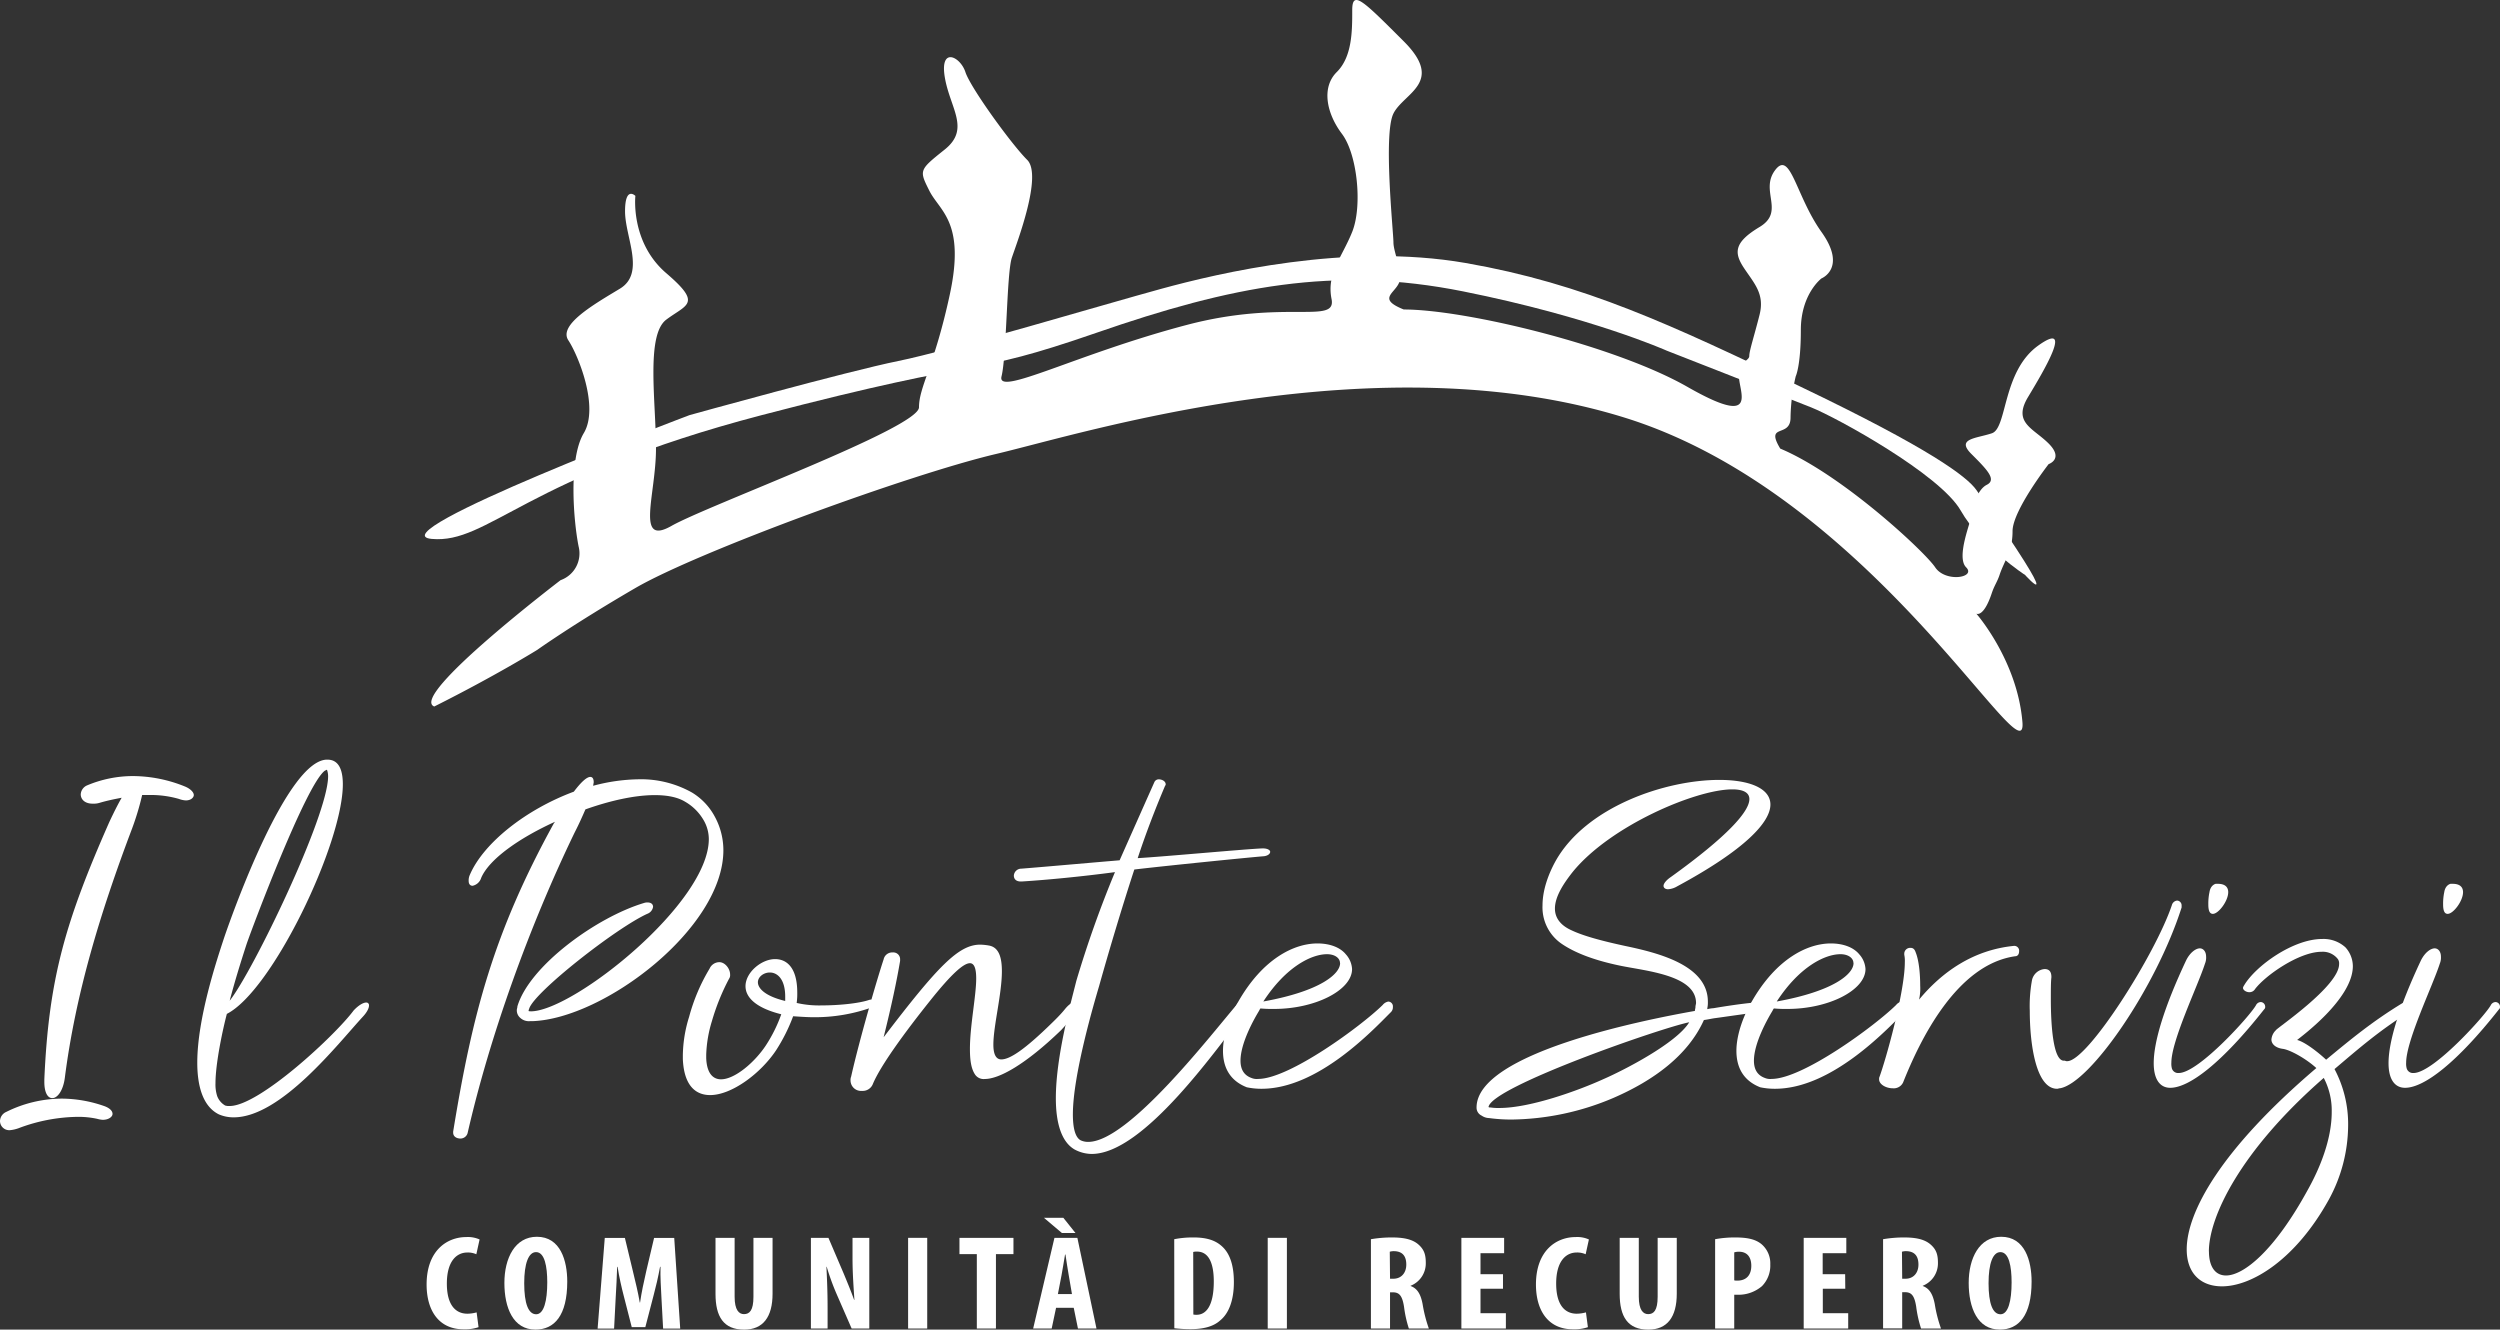 <svg xmlns="http://www.w3.org/2000/svg" viewBox="0 0 769.1 409.04"><rect x="0" y="0" width="769.1" height="409.04" fill="#333333" stroke="none"/><defs><style>.cls-1{fill:#fff;}</style></defs><title>Tavola disegno 1</title><g id="Livello_2" data-name="Livello 2"><path class="cls-1" d="M3.15,347.68A2.85,2.85,0,0,1,0,344.8a3.18,3.18,0,0,1,1.92-2.73,38.74,38.74,0,0,1,17-4.09A40,40,0,0,1,32,340.25c1.75.61,2.62,1.52,2.62,2.43s-1.22,1.82-3,1.82a8.2,8.2,0,0,1-1.75-.31,27.16,27.16,0,0,0-6.12-.6,53,53,0,0,0-18,3.48A10.74,10.74,0,0,1,3.15,347.68Zm12.94-9.85c-1.4,0-2.45-1.67-2.45-5v-.76C15,301,20.11,283.57,33.58,253c1.4-3,2.63-5.45,3.85-7.58-2.45.46-4.55.91-6.65,1.52a6.37,6.37,0,0,1-2.27.3c-2.45,0-3.67-1.36-3.67-2.88a3.18,3.18,0,0,1,1.92-2.73,36.45,36.45,0,0,1,14.17-2.88A43,43,0,0,1,57,242c1.75.76,2.62,1.82,2.62,2.58s-.87,1.66-2.44,1.66a6.83,6.83,0,0,1-2.1-.45,31.34,31.34,0,0,0-9.45-1.21H43.73a82.83,82.83,0,0,1-3.15,10.45C30.78,281,23.26,305.7,19.94,331.61,19.42,335.55,17.67,337.83,16.09,337.83Z"/><path class="cls-1" d="M60.69,326.92c0-13.65,6-31.53,8.23-38.35,3.14-9.25,19.41-54.26,31.48-54.87h.35c3.32,0,4.72,2.88,4.72,7.58,0,18.19-21.69,63.51-35.68,70.63-1.05,3.94-3.5,14.85-3.5,21.37a11.63,11.63,0,0,0,.53,3.94,5.64,5.64,0,0,0,2.45,2.88,3.93,3.93,0,0,0,1.4.15c9.09,0,32.53-21.82,38.13-29.4,1.57-1.67,3-2.43,3.84-2.43a.82.82,0,0,1,.88.91c0,.76-.53,2-1.93,3.49-7.69,8.34-25.18,30.92-39.7,30.92a11.45,11.45,0,0,1-4.55-.91C62.44,340.41,60.69,334.19,60.69,326.92Zm10-19.1c7.17-9.1,30.25-56.84,30.25-69a5.75,5.75,0,0,0-.35-2c-.17,0-.34.15-.69.3-5.78,4.39-22,47.44-24,53.2C73.81,296.75,72.24,301.91,70.67,307.82Z"/><path class="cls-1" d="M141.68,350.26c-1.23,0-2.27-.61-2.27-1.82v-.31c5.94-36.37,12.41-61.08,31-94.88.18-.15.18-.3.35-.45-11,5-20.29,11.52-22.73,17.28a3.53,3.53,0,0,1-2.63,2.42c-.7,0-1.22-.45-1.22-1.51a4,4,0,0,1,.35-1.82c4.2-9.85,17.31-20.16,32-25.62,2.27-3,4-4.54,5.07-4.54.7,0,1.05.6,1.05,1.66l-.18,1.07a56.52,56.52,0,0,1,14-2,32,32,0,0,1,16.44,4.09,19.29,19.29,0,0,1,7,7.42,21.65,21.65,0,0,1,2.63,10.31c0,24-36.73,51.84-58.77,52.59H163a3.89,3.89,0,0,1-3-1.06,3,3,0,0,1-1-2.42c0-.31.17-.61.17-1.06,3.67-12.43,24.31-27.44,39-31.83a3,3,0,0,1,1-.15c1.22,0,1.74.6,1.74,1.36a2.72,2.72,0,0,1-1.74,2.12c-9.45,4.25-35,24.25-36.39,29.25a2.22,2.22,0,0,0-.17.61c0,.15.35.15,1.05.15,13.29-.6,54.4-33.34,54.4-53a11.68,11.68,0,0,0-1.4-5.45,15.49,15.49,0,0,0-5.95-6.06c-2.27-1.37-5.42-2-9.27-2-6.12,0-13.64,1.66-21.34,4.39-.87,2-1.92,4.4-3.32,7.12-14,28.95-26.07,62.6-32.89,92.31A2.27,2.27,0,0,1,141.68,350.26Z"/><path class="cls-1" d="M268.14,307.52c.88,0,1.4.45,1.4,1.06,0,.45-.52,1.06-1.4,1.36a52.33,52.33,0,0,1-17.66,3c-2.1,0-4.2-.15-6.48-.3a53.85,53.85,0,0,1-5.24,10.46c-4.73,7.12-13.65,13.79-20.29,13.79-4.55,0-8.05-3-8.4-11.07v-1.21A41.2,41.2,0,0,1,212,312.82,57.71,57.71,0,0,1,218.29,298a3.32,3.32,0,0,1,3-2c1.75,0,3.32,2,3.32,3.79a2,2,0,0,1-.35,1.36,68.22,68.22,0,0,0-5.25,13,39.12,39.12,0,0,0-1.75,10.31v1.06c.18,4.7,2.1,6.52,4.55,6.52,4.2,0,10.32-5.15,13.82-10.46a44.61,44.61,0,0,0,4.72-9.55c-8-2-11-5.3-11-8.64,0-4.24,4.9-8.33,9.1-8.33,3.67,0,6.82,2.73,6.82,10.3a20.89,20.89,0,0,1-.18,3.19,31.2,31.2,0,0,0,7.88.75c5.07,0,11.19-.6,14.34-1.66A2.17,2.17,0,0,1,268.14,307.52Zm-26.58-.91c0-5.46-2.45-7.43-4.73-7.43-1.92,0-3.67,1.36-3.67,3,0,1.82,2.1,4.24,8.4,5.76Z"/><path class="cls-1" d="M331.29,308a.77.77,0,0,1,.87.76,6.43,6.43,0,0,1-1.75,3.48,61.45,61.45,0,0,1-4,4.7c-11,10.61-19.07,15-23.44,15a3.18,3.18,0,0,1-3-1.37c-1.23-1.82-1.58-4.54-1.58-7.88,0-7.12,1.93-16.37,1.93-21.67,0-2.88-.53-4.7-1.93-4.7-1.92,0-5.59,3.18-12.24,11.52-7.87,9.85-15.39,20.16-17.67,25.76a3.36,3.36,0,0,1-3.32,2,3.23,3.23,0,0,1-3.5-3.18,2.83,2.83,0,0,1,.18-1.21c2.62-11.67,8.22-30.77,10-36.07a2.69,2.69,0,0,1,2.8-2.13,2.08,2.08,0,0,1,2.27,2v.6c-1.05,6.22-2.62,13.64-5.07,23.49,16.79-22,23.09-28.49,29.73-28.49a17.63,17.63,0,0,1,2.8.3c3,.61,3.85,3.79,3.85,7.88,0,7-2.62,16.83-2.62,22.59,0,2.73.69,4.54,2.44,4.54,2.63,0,7.18-3,15.57-11.21,1.58-1.52,3-3,4-4.25C329,308.73,330.41,308,331.29,308Z"/><path class="cls-1" d="M390.76,262.05c0,.6-.7,1.21-1.92,1.36-4,.3-30.79,3-39.88,4.09-4,12.28-7.88,25.31-10.85,35.92-1.57,5.31-8.05,27.29-8.05,39.41,0,4.09.7,7.12,2.45,8a5.37,5.37,0,0,0,2.28.46c12.42,0,37.78-33,46-42.59a2.45,2.45,0,0,1,1.75-.91,1.65,1.65,0,0,1,1.75,1.51,1.89,1.89,0,0,1-.53,1.22C374.49,322.37,351.93,355,335.84,355a11.3,11.3,0,0,1-5.25-1.37c-4.2-2.42-5.77-8.49-5.77-15.76,0-13,4.72-29.71,6.29-36.07a336.73,336.73,0,0,1,11.9-33.5c-10.15,1.36-21.17,2.42-28.69,2.88H314c-1.4,0-2.1-.76-2.1-1.82a2.28,2.28,0,0,1,2.28-2.12c7.69-.61,19.41-1.67,30.26-2.58,3.5-7.88,7-15.76,10.67-24a1.45,1.45,0,0,1,1.4-.9c1,0,2.1.6,2.1,1.51a.52.52,0,0,1-.18.46C355.6,248.4,352.63,256,350,264c8.05-.46,34.11-2.88,38.48-3C390.06,261,390.76,261.59,390.76,262.05Z"/><path class="cls-1" d="M376.24,323.28c0-5.31,2.45-11.37,4.72-15.16,7.53-13.18,17.15-17.88,24.32-17.88,3.85,0,7,1.21,8.74,3.33a7.37,7.37,0,0,1,1.93,4.55c0,6.52-11.37,12.27-24,12.27a39.12,39.12,0,0,1-4.19-.15c-.18.31-.35.46-.35.61-1.58,2.58-5.78,10-5.78,15.46,0,2.42.88,4.4,3.33,5.3a4.2,4.2,0,0,0,2.1.31c9.62,0,31.83-16.37,38.3-22.74a2.88,2.88,0,0,1,1.75-1.06,1.49,1.49,0,0,1,1.4,1.67,2.11,2.11,0,0,1-.7,1.67c-5.6,5.6-22.39,23.49-39.7,23.49a21.4,21.4,0,0,1-4.55-.46C378.17,332.37,376.24,328.13,376.24,323.28Zm36-27c0-1.52-1.57-2.73-4-2.73-4.72,0-12.59,3.79-19.59,14.55C406.15,304.94,412.27,299.63,412.27,296.3Z"/><path class="cls-1" d="M454.25,340.71c0-16.83,51.95-27,67.17-29.71,0-.45.17-.76.17-1.21s.18-.91.18-1.21c0-8.64-15.57-9.86-23.44-11.52-8-1.67-13.82-3.94-17.84-6.67a13.58,13.58,0,0,1-5.95-11.82c0-4.7,1.75-9.55,4-13.64,9.44-16.83,33.93-25,50.37-25,9.27,0,15.74,2.57,15.74,7.58,0,5.45-7.87,13.94-28.68,25.16a6.19,6.19,0,0,1-2.8.9c-.88,0-1.4-.45-1.4-1.06s.7-1.66,2.27-2.72c17.49-12.58,24.14-20.16,24.14-23.95,0-2.12-2.1-3-5.25-3-11.19,0-37.6,11.21-49.15,25.46-2.62,3.33-5.42,7.43-5.42,11.22,0,2.57,1.4,5,5.07,6.66,3.5,1.67,8.92,3.19,16.62,4.85,10.15,2.13,25.36,5.92,25.36,17.13a8.33,8.33,0,0,1-.17,2v.3a10.41,10.41,0,0,1,1.92-.3c3.5-.6,8.57-1.36,11.9-1.67h.35c1.39,0,1.92.76,1.92,1.52a1.45,1.45,0,0,1-1.4,1.52c-3.67.45-8.75,1.21-12.07,1.66-1.22.15-2.45.46-3.67.61-4.9,10.91-15.57,18.64-27.81,23.95a82,82,0,0,1-31.49,6.67,52.21,52.21,0,0,1-6.82-.46,4.16,4.16,0,0,1-2.27-.76A2.67,2.67,0,0,1,454.25,340.71Zm3.68-.15c.17.15.35.15.7.15a15.36,15.36,0,0,0,2.62.15c9.62,0,24.49-5.46,31.83-8.79,6.65-2.88,22.74-11.22,26.59-17.58C511.27,316.15,458.8,334.34,457.93,340.56Z"/><path class="cls-1" d="M534.19,323.28c0-5.31,2.45-11.37,4.72-15.16,7.53-13.18,17.15-17.88,24.32-17.88,3.84,0,7,1.21,8.74,3.33a7.37,7.37,0,0,1,1.93,4.55c0,6.52-11.37,12.27-24,12.27a39.12,39.12,0,0,1-4.19-.15c-.18.31-.35.46-.35.61-1.58,2.58-5.78,10-5.78,15.46,0,2.42.88,4.4,3.33,5.3a4.2,4.2,0,0,0,2.1.31c9.62,0,31.83-16.37,38.3-22.74a2.88,2.88,0,0,1,1.75-1.06,1.49,1.49,0,0,1,1.4,1.67,2.15,2.15,0,0,1-.7,1.67c-5.6,5.6-22.39,23.49-39.7,23.49a21.4,21.4,0,0,1-4.55-.46C536.12,332.37,534.19,328.13,534.19,323.28Zm36-27c0-1.52-1.57-2.73-4-2.73-4.72,0-12.59,3.79-19.59,14.55C564.1,304.94,570.22,299.63,570.22,296.3Z"/><path class="cls-1" d="M582.29,334.8c-2.1,0-4.2-1.22-4.2-2.73v-.46C580.19,326,586,305.09,586,296a9,9,0,0,0-.17-2.28v-.45a1.82,1.82,0,0,1,1.92-1.67c.7,0,1.23.3,1.58,1.36,1.05,2.58,1.4,6.83,1.4,10.31a15.15,15.15,0,0,1-.35,4.25c7.17-8.64,16.79-15.31,29.21-16.53h.17a1.49,1.49,0,0,1,1.4,1.67c0,.76-.35,1.52-1.22,1.52-18,2.57-29.21,25.61-34.46,38.8A3.17,3.17,0,0,1,582.29,334.8Z"/><path class="cls-1" d="M669.75,277.05a1.47,1.47,0,0,1,1.4,1.52v.6c-7.88,24.71-28.17,54.11-37.44,55.63-.35,0-.52.15-.87.15-6.47,0-8.4-13.64-8.4-23.95a44.31,44.31,0,0,1,.7-9.55,4.35,4.35,0,0,1,3.85-3.33c1.23,0,2.1.6,2.1,2.42v.15c-.17,1.37-.17,3.79-.17,6.67,0,8,.7,18.95,4,18.95h.35a1.18,1.18,0,0,0,.7.15c6.29,0,27.11-32.89,32.18-48A1.9,1.9,0,0,1,669.75,277.05Z"/><path class="cls-1" d="M668,326.92a5.55,5.55,0,0,0,.17,1.81,2,2,0,0,0,2.1,1.37c6.12,0,22.21-17.89,23.79-20.92a1.71,1.71,0,0,1,1.4-.91,1.43,1.43,0,0,1,1.4,1.37,1,1,0,0,1-.35.91c-12.77,16.21-22.92,24.1-28.86,24.1-3.15,0-5.08-2.58-5.08-7.58,0-6.52,3.15-17.13,10-31.68,1.22-2.43,3-3.64,4.19-3.64,1,0,1.93.91,1.93,2.58a4.83,4.83,0,0,1-.35,2.12C676.22,303.12,668,320.09,668,326.92Zm17.49-52.45c0,2.73-3,6.67-4.72,6.67-.88,0-1.4-.76-1.4-2.88a17,17,0,0,1,.35-3.79c.35-2.27,1.92-2.57,1.92-2.57h.7C684.61,271.9,685.49,273,685.49,274.47Z"/><path class="cls-1" d="M683.56,395.73c-6.47,0-10.84-3.94-10.84-11.37,0-11.37,10.32-30.62,39.88-55.78-3.15-2.88-8.05-5.61-10.32-5.91s-3.5-1.51-3.5-2.88a4.48,4.48,0,0,1,1.4-2.88c0-.45,19.42-13.49,19.42-20.31a2.41,2.41,0,0,0-.35-1.51,5.85,5.85,0,0,0-5.08-2.28c-6.82,0-17.31,7.28-20.46,11.52a2,2,0,0,1-1.75.91c-.88,0-1.93-.6-1.93-1.36a2.33,2.33,0,0,1,.36-.76c3.49-5.91,15-14.25,24-14.25a10,10,0,0,1,7.17,2.58,8.69,8.69,0,0,1,2.27,5.76c0,10.15-16.09,21.82-17.14,22.73,2.45.61,6.65,3.94,8.92,6.07,7.87-6.52,14.34-11.83,23.27-17.28a2.75,2.75,0,0,1,1-.31,1.65,1.65,0,0,1,1.74,1.52,2.3,2.3,0,0,1-1.22,1.82c-8.92,5.76-14.17,10.31-22.21,17.13a36.1,36.1,0,0,1,4.19,17.27,48,48,0,0,1-5.94,22.89C706.3,387.39,692.83,395.73,683.56,395.73Zm-4-10.77c0,4.7,1.92,7.43,5.25,7.43,5.42,0,14.86-7.58,25-26.07,3.85-6.82,7.52-15.76,7.52-24.25a21.63,21.63,0,0,0-2.45-10.46C689,354.2,679.54,374.51,679.54,385Z"/><path class="cls-1" d="M740.23,326.92a5.25,5.25,0,0,0,.18,1.81,2,2,0,0,0,2.1,1.37c6.12,0,22.21-17.89,23.79-20.92a1.71,1.71,0,0,1,1.4-.91,1.43,1.43,0,0,1,1.4,1.37,1,1,0,0,1-.35.91c-12.77,16.21-22.92,24.1-28.86,24.1-3.15,0-5.08-2.58-5.08-7.58,0-6.52,3.15-17.13,10-31.68,1.23-2.43,3-3.64,4.2-3.64,1,0,1.92.91,1.92,2.58a4.83,4.83,0,0,1-.35,2.12C748.46,303.12,740.23,320.09,740.23,326.92Zm17.5-52.45c0,2.73-3,6.67-4.73,6.67-.87,0-1.4-.76-1.4-2.88a17,17,0,0,1,.35-3.79c.35-2.27,1.93-2.57,1.93-2.57h.7C756.85,271.9,757.73,273,757.73,274.47Z"/><path class="cls-1" d="M147.22,408.29a12.86,12.86,0,0,1-4.58.66c-7.72,0-11.4-5.87-11.4-13.78,0-10.51,6.33-14.6,12.21-14.6a8.73,8.73,0,0,1,4.09.74l-1,4.55a6.33,6.33,0,0,0-2.74-.54c-3.32,0-6.33,2.65-6.33,9.56,0,6.67,2.74,9.27,6.33,9.27a11.06,11.06,0,0,0,2.83-.41Z"/><path class="cls-1" d="M174.51,394.26c0,10.51-4,14.78-9.78,14.78-6.87,0-9.56-6.71-9.56-14.36s3.27-14.2,10-14.2C172.45,380.48,174.51,387.89,174.51,394.26Zm-13.24.5c0,6.33,1.3,9.56,3.68,9.56s3.41-4.14,3.41-9.81c0-4.88-.8-9.31-3.45-9.31C162.57,385.2,161.27,388.76,161.27,394.76Z"/><path class="cls-1" d="M203.47,398.94c-.14-2.65-.36-6.25-.27-9.23h-.14c-.54,3-1.34,6.42-1.93,8.57l-2.6,10h-4.18l-2.51-9.81c-.58-2.23-1.39-5.71-1.84-8.73h-.14c-.09,3-.27,6.54-.44,9.31l-.5,9.69h-5.07l2.2-27.9h6.19l2.43,10.1c.85,3.52,1.61,6.62,2.15,9.77h.09c.45-3.11,1.12-6.25,1.93-9.77l2.38-10.1h6.2l1.84,27.9H204Z"/><path class="cls-1" d="M226,380.81v18.13c0,4.1,1.35,5.34,2.87,5.34,1.71,0,2.92-1.12,2.92-5.34V380.81h5.88V398c0,7.16-2.92,11.05-8.75,11.05-6.33,0-8.8-4-8.8-11V380.81Z"/><path class="cls-1" d="M249.47,408.71v-27.9h5.39l4.67,10.93c.9,2.15,2.38,5.75,3.23,8.15h.09c-.18-2.94-.58-7.78-.58-12.91v-6.17h5.16v27.9H262l-4.62-10.6a74.26,74.26,0,0,1-3.05-8.4h-.09c.13,2.81.36,7.12.36,12.71v6.29Z"/><path class="cls-1" d="M285.25,380.81v27.9h-5.88v-27.9Z"/><path class="cls-1" d="M300.51,385.82h-5.34v-5h16.61v5h-5.39v22.89h-5.88Z"/><path class="cls-1" d="M324.89,402.33l-1.35,6.38h-5.7l6.55-27.9h7.05l5.88,27.9h-5.7l-1.3-6.38Zm2.24-27.68,3.73,4.67h-4.18l-5.52-4.67Zm2.65,23.46-1-5.83c-.31-1.7-.72-4.47-1-6.33h-.13c-.32,1.86-.77,4.75-1.08,6.37l-1.12,5.79Z"/><path class="cls-1" d="M361.24,381.23a29.4,29.4,0,0,1,6-.54c3.82,0,6.47.83,8.4,2.48,2.6,2.15,3.95,5.84,3.95,11.26,0,5.63-1.57,9.64-4.22,11.79-2,1.82-5,2.69-9.25,2.69a45.9,45.9,0,0,1-4.85-.29Zm5.88,23.17a4.35,4.35,0,0,0,1,.08c2.82,0,5.29-2.56,5.29-10.26,0-5.71-1.61-9.18-5.16-9.18a3.76,3.76,0,0,0-1.17.12Z"/><path class="cls-1" d="M395.9,380.81v27.9H390v-27.9Z"/><path class="cls-1" d="M421.75,381.23a38.18,38.18,0,0,1,6.42-.54c3.23,0,6.11.41,8.08,2.07s2.38,3.39,2.38,5.79a7.4,7.4,0,0,1-4.67,7v.08c2.07.74,3.1,2.52,3.68,5.5a42.55,42.55,0,0,0,1.93,7.58h-6.15a36.29,36.29,0,0,1-1.48-6.67c-.54-3.47-1.48-4.47-3.45-4.47h-.86v11.14h-5.88Zm5.88,12.16h1c2.56,0,4-1.9,4-4.34s-1-4.06-3.69-4.14a4.37,4.37,0,0,0-1.39.17Z"/><path class="cls-1" d="M462.38,396.46h-6.92V404h7.81v4.72H449.58v-27.9h13.15v4.72h-7.27V392h6.92Z"/><path class="cls-1" d="M488.5,408.29a12.86,12.86,0,0,1-4.58.66c-7.72,0-11.4-5.87-11.4-13.78,0-10.51,6.33-14.6,12.21-14.6a8.68,8.68,0,0,1,4.08.74l-1,4.55a6.37,6.37,0,0,0-2.74-.54c-3.32,0-6.33,2.65-6.33,9.56,0,6.67,2.74,9.27,6.33,9.27a11.06,11.06,0,0,0,2.83-.41Z"/><path class="cls-1" d="M504.16,380.81v18.13c0,4.1,1.35,5.34,2.88,5.34,1.7,0,2.92-1.12,2.92-5.34V380.81h5.88V398c0,7.16-2.92,11.05-8.76,11.05-6.33,0-8.8-4-8.8-11V380.81Z"/><path class="cls-1" d="M527.64,381.23a33.4,33.4,0,0,1,6.15-.54c3.5,0,6.24.45,8.22,2.15a7.75,7.75,0,0,1,2.6,6.13,9,9,0,0,1-2.56,6.7,11.12,11.12,0,0,1-7.36,2.65h-1.17v10.39h-5.88Zm5.88,12.66a3.43,3.43,0,0,0,.94.08c3,0,4.31-1.94,4.31-4.55,0-2.44-1.07-4.34-3.81-4.34a4.9,4.9,0,0,0-1.44.2Z"/><path class="cls-1" d="M567.68,396.46h-6.91V404h7.81v4.72H554.89v-27.9H568v4.72h-7.27V392h6.91Z"/><path class="cls-1" d="M579.31,381.23a38.09,38.09,0,0,1,6.42-.54c3.23,0,6.1.41,8.08,2.07s2.38,3.39,2.38,5.79a7.42,7.42,0,0,1-4.67,7v.08c2.06.74,3.09,2.52,3.68,5.5a41.69,41.69,0,0,0,1.93,7.58H591A36.29,36.29,0,0,1,589.5,402c-.54-3.47-1.48-4.47-3.46-4.47h-.85v11.14h-5.88Zm5.88,12.16h1c2.56,0,4-1.9,4-4.34s-1-4.06-3.68-4.14a4.29,4.29,0,0,0-1.39.17Z"/><path class="cls-1" d="M625,394.26c0,10.51-4,14.78-9.78,14.78-6.87,0-9.57-6.71-9.57-14.36s3.28-14.2,10-14.2C622.94,380.48,625,387.89,625,394.26Zm-13.24.5c0,6.33,1.3,9.56,3.68,9.56s3.41-4.14,3.41-9.81c0-4.88-.8-9.31-3.45-9.31C613.06,385.2,611.76,388.76,611.76,394.76Z"/><path class="cls-1" d="M212.12,127.71s-96.77,36.49-79.32,38.08,28.56-19,101.53-38.08,61.88-11.1,103.13-25.38,73-20.63,112.64-12.69,62.66,18.24,62.66,18.24,36.49,14.28,44.43,17.45,39.66,20.63,46,31.73S623,176.89,623,176.89,637.3,192.76,608,150.72C605.08,146.6,593.68,138,554,119S487.38,87.26,450.89,80.91s-76.15,3.17-93.6,7.93-65.05,19-80.91,22.21S212.12,127.71,212.12,127.71Z"/><path class="cls-1" d="M172.46,178.48s-46.8,35.7-38.87,38.87c19-9.52,31.73-17.45,31.73-17.45s11.11-7.93,30.15-19,84.08-34.9,111-41.25,117.4-34.9,193.55-11.1,123.75,112.64,122.16,93.6S608,188.79,608,188.79s2.21,1.33,4.76-6.34c.8-2.38,1.67-3.43,2.38-5.56,1.59-4.76,4-7.14,4-13.48s11.1-20.63,11.1-20.63,4.76-1.58,0-6.34-11.1-6.35-6.34-14.28,14.28-23.8,3.17-15.87-9.52,25.39-14.28,27-11.1,1.58-6.34,6.34,7.93,7.93,4.76,9.52-4.76,7.93-4.76,9.52-4.76,12.69-1.59,15.86-6.35,4.76-9.52,0S566.71,146,547.67,138c-4.76-7.93,3.17-3.17,3.17-9.51a60,60,0,0,1,1.59-12.7s1.58-3.17,1.58-14.27,6.35-15.87,6.35-15.87,7.93-3.17,0-14.28-9.52-25.38-14.28-19,3.17,12.7-4.76,17.46-7.93,7.93-4.76,12.69,6.35,7.93,4.76,14.28-3.17,11.1-3.17,12.69-3.17,1.58-3.17,6.34,6.34,15.87-15.87,3.18-68.22-23.8-87.26-23.8c-7.93-3.17-3.17-4.76-1.58-7.93s-1.59-9.52-1.59-12.69-3.17-33.32,0-39.67,15.87-9.52,3.17-22.21S416-3.17,416,3.17s0,14.28-4.76,19-3.17,12.69,1.59,19,6.34,22.21,3.17,30.14S408.06,84.08,409.64,92s-14.28,0-44.42,7.93c-34,8.94-58.7,22.21-57.11,15.86s1.58-31.73,3.17-36.49S320.8,53.94,316,49.18s-17.45-22.21-19-27-7.93-7.93-6.34,1.59,7.93,15.86,0,22.21-7.94,6.34-4.76,12.69,11.1,9.52,6.34,31.73-9.52,28.56-9.52,34.9-65,30.15-76.15,36.49-4.76-9.52-4.76-23.8-3.17-34.9,3.17-39.66,11.11-4.76,0-14.28-9.51-23.79-9.51-23.79-3.18-3.18-3.18,4.76,6.35,19-1.58,23.79-19,11.11-15.87,15.87,9.52,20.62,4.76,28.56-3.17,27-1.59,34.9A8.73,8.73,0,0,1,172.46,178.48Z"/></g></svg>